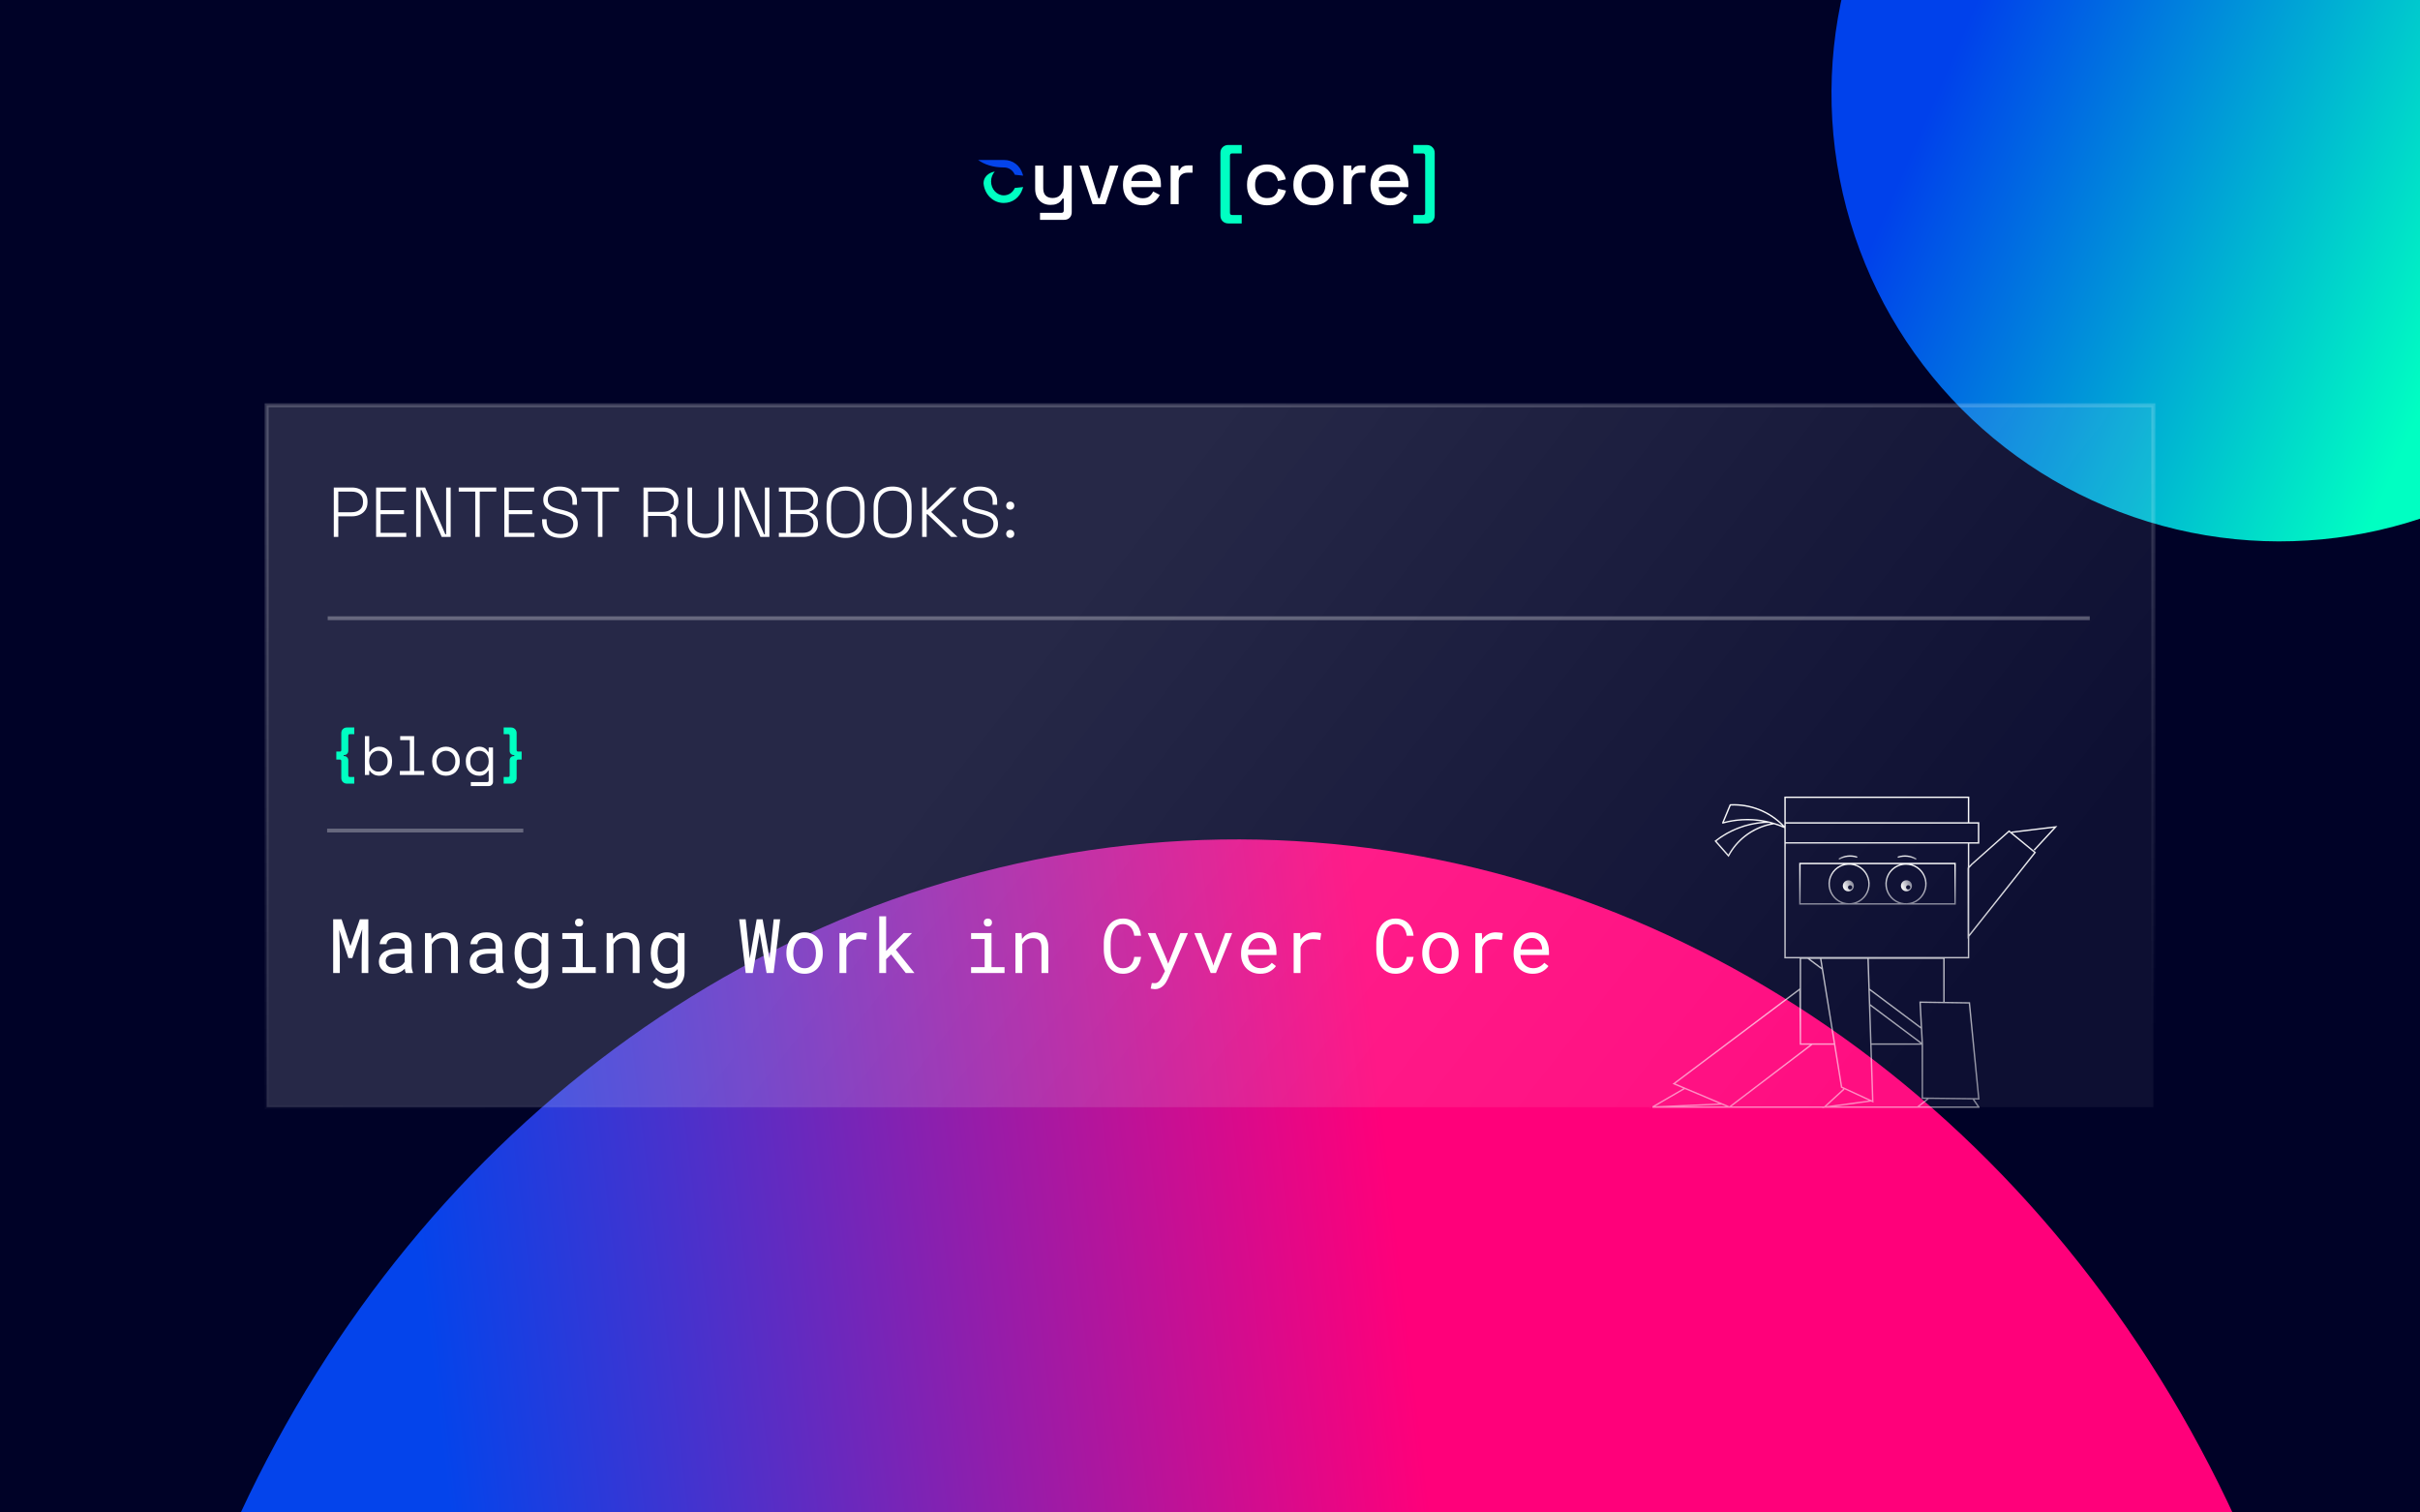 <svg width="960" height="600" viewBox="0 0 960 600" fill="none" xmlns="http://www.w3.org/2000/svg">
<g clip-path="url(#clip0_725_1306)">
<rect width="960" height="600" fill="#000227"/>
<g filter="url(#filter0_f_725_1306)">
<circle cx="177.657" cy="177.657" r="177.657" transform="matrix(-0.294 0.956 0.956 0.294 786.622 -185)" fill="url(#paint0_linear_725_1306)"/>
</g>
<g filter="url(#filter1_f_725_1306)">
<ellipse cx="452.564" cy="487.446" rx="452.564" ry="487.446" transform="matrix(-0.908 -0.419 -0.35 0.937 1072.1 560.418)" fill="url(#paint1_linear_725_1306)"/>
</g>
<path d="M405.618 75.007L405.882 74.203L402.578 74.56C401.762 76.376 400.13 77.499 398.172 77.499C395.454 77.499 393.151 75.027 393.151 71.957C393.151 70.435 393.718 69.059 394.621 68.06C392.071 68.467 390.17 70.314 390.17 72.615C390.17 72.695 390.172 72.775 390.177 72.854C390.596 77.14 393.991 80.521 398.172 80.521C401.661 80.521 404.523 78.345 405.618 75.007Z" fill="#00FFC2"/>
<path fill-rule="evenodd" clip-rule="evenodd" d="M398.168 63.453C401.863 63.454 404.598 65.679 405.627 68.895L405.879 69.684L402.575 69.322C401.837 67.626 400.35 66.422 398.167 66.422H397.842C393.951 66.391 390.452 65.253 388 63.453L397.091 63.453L398.168 63.453Z" fill="#0444EB"/>
<path d="M412.571 87.213V84.417H421.114C421.694 84.417 421.984 84.107 421.984 83.485V78.763H421.487C421.3 79.177 421.011 79.581 420.617 79.975C420.244 80.348 419.737 80.658 419.095 80.907C418.453 81.155 417.645 81.28 416.671 81.28C415.512 81.28 414.476 81.021 413.565 80.503C412.653 79.985 411.939 79.25 411.421 78.297C410.903 77.344 410.644 76.216 410.644 74.911V65.684H413.844V74.662C413.844 75.988 414.176 76.972 414.839 77.614C415.501 78.235 416.423 78.546 417.603 78.546C418.908 78.546 419.954 78.111 420.741 77.241C421.549 76.371 421.953 75.108 421.953 73.451V65.684H425.153V84.138C425.153 85.07 424.873 85.815 424.314 86.375C423.775 86.934 423.03 87.213 422.077 87.213H412.571ZM433.425 81L428.267 65.684H431.654L435.724 78.639H436.221L440.29 65.684H443.677L438.52 81H433.425ZM453.257 81.435C451.703 81.435 450.347 81.114 449.187 80.472C448.027 79.809 447.116 78.887 446.453 77.707C445.811 76.506 445.49 75.118 445.49 73.544V73.171C445.49 71.576 445.811 70.189 446.453 69.008C447.095 67.807 447.986 66.885 449.125 66.243C450.285 65.58 451.621 65.249 453.132 65.249C454.603 65.249 455.887 65.58 456.985 66.243C458.103 66.885 458.973 67.786 459.594 68.946C460.216 70.106 460.526 71.462 460.526 73.016V74.227H448.752C448.793 75.574 449.239 76.651 450.088 77.458C450.958 78.245 452.035 78.639 453.319 78.639C454.52 78.639 455.421 78.37 456.022 77.831C456.643 77.293 457.119 76.671 457.451 75.967L460.091 77.334C459.801 77.914 459.377 78.525 458.818 79.167C458.279 79.809 457.565 80.348 456.674 80.782C455.783 81.218 454.644 81.435 453.257 81.435ZM448.783 71.773H457.264C457.181 70.613 456.767 69.712 456.022 69.07C455.276 68.407 454.303 68.076 453.101 68.076C451.9 68.076 450.916 68.407 450.15 69.07C449.404 69.712 448.949 70.613 448.783 71.773ZM464.378 81V65.684H467.516V67.486H468.013C468.262 66.844 468.655 66.378 469.194 66.088C469.753 65.777 470.436 65.622 471.244 65.622H473.077V68.511H471.12C470.084 68.511 469.235 68.801 468.572 69.381C467.909 69.94 467.578 70.81 467.578 71.991V81H464.378ZM502.559 81.435C501.089 81.435 499.753 81.124 498.552 80.503C497.371 79.882 496.429 78.981 495.725 77.8C495.041 76.62 494.7 75.201 494.7 73.544V73.14C494.7 71.483 495.041 70.075 495.725 68.915C496.429 67.734 497.371 66.834 498.552 66.212C499.753 65.57 501.089 65.249 502.559 65.249C504.03 65.249 505.283 65.518 506.319 66.057C507.354 66.595 508.183 67.31 508.804 68.2C509.446 69.091 509.86 70.075 510.047 71.152L506.94 71.804C506.836 71.121 506.619 70.499 506.287 69.94C505.956 69.381 505.49 68.936 504.889 68.604C504.289 68.273 503.533 68.107 502.622 68.107C501.731 68.107 500.923 68.314 500.198 68.729C499.494 69.122 498.935 69.702 498.521 70.468C498.107 71.214 497.899 72.125 497.899 73.202V73.482C497.899 74.559 498.107 75.48 498.521 76.247C498.935 77.013 499.494 77.593 500.198 77.987C500.923 78.38 501.731 78.577 502.622 78.577C503.968 78.577 504.993 78.235 505.697 77.552C506.401 76.847 506.847 75.957 507.033 74.88L510.14 75.594C509.891 76.651 509.446 77.624 508.804 78.515C508.183 79.405 507.354 80.12 506.319 80.658C505.283 81.176 504.03 81.435 502.559 81.435ZM521.007 81.435C519.474 81.435 518.107 81.124 516.906 80.503C515.726 79.861 514.794 78.95 514.11 77.769C513.427 76.588 513.085 75.191 513.085 73.575V73.109C513.085 71.493 513.427 70.106 514.11 68.946C514.794 67.766 515.726 66.854 516.906 66.212C518.107 65.57 519.474 65.249 521.007 65.249C522.54 65.249 523.907 65.57 525.108 66.212C526.309 66.854 527.251 67.766 527.935 68.946C528.618 70.106 528.96 71.493 528.96 73.109V73.575C528.96 75.191 528.618 76.588 527.935 77.769C527.251 78.95 526.309 79.861 525.108 80.503C523.907 81.124 522.54 81.435 521.007 81.435ZM521.007 78.577C522.415 78.577 523.554 78.132 524.424 77.241C525.315 76.33 525.76 75.077 525.76 73.482V73.202C525.76 71.607 525.325 70.365 524.455 69.474C523.585 68.563 522.436 68.107 521.007 68.107C519.619 68.107 518.48 68.563 517.59 69.474C516.72 70.365 516.285 71.607 516.285 73.202V73.482C516.285 75.077 516.72 76.33 517.59 77.241C518.48 78.132 519.619 78.577 521.007 78.577ZM532.944 81V65.684H536.082V67.486H536.579C536.827 66.844 537.221 66.378 537.759 66.088C538.318 65.777 539.002 65.622 539.81 65.622H541.643V68.511H539.685C538.65 68.511 537.801 68.801 537.138 69.381C536.475 69.94 536.144 70.81 536.144 71.991V81H532.944ZM551.433 81.435C549.88 81.435 548.523 81.114 547.363 80.472C546.204 79.809 545.292 78.887 544.629 77.707C543.987 76.506 543.666 75.118 543.666 73.544V73.171C543.666 71.576 543.987 70.189 544.629 69.008C545.272 67.807 546.162 66.885 547.301 66.243C548.461 65.58 549.797 65.249 551.309 65.249C552.779 65.249 554.063 65.58 555.161 66.243C556.28 66.885 557.149 67.786 557.771 68.946C558.392 70.106 558.703 71.462 558.703 73.016V74.227H546.928C546.97 75.574 547.415 76.651 548.264 77.458C549.134 78.245 550.211 78.639 551.495 78.639C552.697 78.639 553.597 78.37 554.198 77.831C554.819 77.293 555.296 76.671 555.627 75.967L558.268 77.334C557.978 77.914 557.553 78.525 556.994 79.167C556.456 79.809 555.741 80.348 554.85 80.782C553.96 81.218 552.821 81.435 551.433 81.435ZM546.959 71.773H555.441C555.358 70.613 554.944 69.712 554.198 69.07C553.452 68.407 552.479 68.076 551.278 68.076C550.077 68.076 549.093 68.407 548.326 69.07C547.581 69.712 547.125 70.613 546.959 71.773Z" fill="white"/>
<path d="M487.293 88.642C486.361 88.642 485.595 88.342 484.994 87.742C484.414 87.162 484.124 86.406 484.124 85.474V60.682C484.124 59.75 484.414 58.994 484.994 58.414C485.595 57.814 486.361 57.513 487.293 57.513H492.575V60.869H488.753C488.194 60.869 487.915 61.179 487.915 61.801V84.355C487.915 84.977 488.194 85.287 488.753 85.287H492.575V88.642H487.293ZM560.691 88.642V85.287H564.512C565.071 85.287 565.351 84.977 565.351 84.355V61.801C565.351 61.179 565.071 60.869 564.512 60.869H560.691V57.513H565.972C566.904 57.513 567.66 57.814 568.24 58.414C568.84 58.994 569.141 59.75 569.141 60.682V85.474C569.141 86.406 568.84 87.162 568.24 87.742C567.66 88.342 566.904 88.642 565.972 88.642H560.691Z" fill="#00FFC2"/>
<rect x="105.783" y="160.783" width="748.435" height="278.435" fill="url(#paint2_linear_725_1306)" stroke="url(#paint3_linear_725_1306)" stroke-width="1.565"/>
<path d="M132.408 213V193.4H139.66C140.817 193.4 141.853 193.624 142.768 194.072C143.701 194.501 144.439 195.127 144.98 195.948C145.521 196.769 145.792 197.768 145.792 198.944V199.28C145.792 200.456 145.512 201.464 144.952 202.304C144.411 203.125 143.673 203.751 142.74 204.18C141.825 204.609 140.799 204.824 139.66 204.824H134.2V213H132.408ZM134.2 203.2H139.464C140.864 203.2 141.965 202.855 142.768 202.164C143.589 201.473 144 200.503 144 199.252V198.972C144 197.703 143.599 196.732 142.796 196.06C142.012 195.369 140.901 195.024 139.464 195.024H134.2V203.2ZM149.197 213V193.4H161.041V195.024H150.989V202.36H160.257V203.984H150.989V211.376H161.153V213H149.197ZM165.084 213V193.4H168.64L176.648 211.936H176.984V193.4H178.776V213H175.22L167.212 194.436H166.876V213H165.084ZM188.524 213V195.024H181.972V193.4H196.868V195.024H190.316V213H188.524ZM200.056 213V193.4H211.9V195.024H201.848V202.36H211.116V203.984H201.848V211.376H212.012V213H200.056ZM222.355 213.392C220.955 213.392 219.704 213.149 218.603 212.664C217.502 212.16 216.634 211.404 215.999 210.396C215.364 209.369 215.047 208.072 215.047 206.504V205.972H216.839V206.504C216.839 208.315 217.352 209.659 218.379 210.536C219.424 211.395 220.75 211.824 222.355 211.824C223.979 211.824 225.23 211.451 226.107 210.704C226.984 209.939 227.423 208.968 227.423 207.792C227.423 207.008 227.227 206.383 226.835 205.916C226.462 205.431 225.93 205.048 225.239 204.768C224.567 204.469 223.783 204.208 222.887 203.984L221.095 203.536C220.031 203.256 219.079 202.911 218.239 202.5C217.399 202.071 216.736 201.52 216.251 200.848C215.766 200.157 215.523 199.28 215.523 198.216C215.523 197.152 215.794 196.228 216.335 195.444C216.895 194.66 217.66 194.063 218.631 193.652C219.602 193.223 220.731 193.008 222.019 193.008C223.307 193.008 224.464 193.232 225.491 193.68C226.536 194.128 227.358 194.791 227.955 195.668C228.571 196.527 228.879 197.609 228.879 198.916V200.232H227.087V198.916C227.087 197.889 226.863 197.059 226.415 196.424C225.967 195.789 225.36 195.323 224.595 195.024C223.83 194.725 222.971 194.576 222.019 194.576C220.656 194.576 219.527 194.893 218.631 195.528C217.754 196.144 217.315 197.04 217.315 198.216C217.315 199 217.492 199.625 217.847 200.092C218.22 200.559 218.734 200.932 219.387 201.212C220.059 201.492 220.843 201.744 221.739 201.968L223.531 202.416C224.558 202.659 225.5 202.985 226.359 203.396C227.218 203.788 227.908 204.339 228.431 205.048C228.954 205.739 229.215 206.653 229.215 207.792C229.215 208.931 228.926 209.92 228.347 210.76C227.787 211.6 226.994 212.253 225.967 212.72C224.94 213.168 223.736 213.392 222.355 213.392ZM237.195 213V195.024H230.643V193.4H245.539V195.024H238.987V213H237.195ZM255.263 213V193.4H262.935C264.149 193.4 265.213 193.605 266.127 194.016C267.061 194.427 267.789 195.024 268.311 195.808C268.853 196.573 269.123 197.507 269.123 198.608V198.888C269.123 200.213 268.806 201.259 268.171 202.024C267.537 202.771 266.79 203.265 265.931 203.508V203.844C266.585 203.863 267.135 204.068 267.583 204.46C268.031 204.852 268.255 205.477 268.255 206.336V213H266.463V206.532C266.463 205.935 266.295 205.477 265.959 205.16C265.642 204.843 265.157 204.684 264.503 204.684H257.055V213H255.263ZM257.055 203.06H262.767C264.223 203.06 265.343 202.724 266.127 202.052C266.93 201.361 267.331 200.381 267.331 199.112V198.972C267.331 197.703 266.939 196.732 266.155 196.06C265.39 195.369 264.261 195.024 262.767 195.024H257.055V203.06ZM279.816 213.392C278.416 213.392 277.184 213.149 276.12 212.664C275.074 212.16 274.253 211.404 273.656 210.396C273.058 209.388 272.76 208.119 272.76 206.588V193.4H274.552V206.588C274.552 208.343 275.009 209.649 275.924 210.508C276.857 211.348 278.154 211.768 279.816 211.768C281.477 211.768 282.765 211.348 283.68 210.508C284.613 209.649 285.08 208.343 285.08 206.588V193.4H286.872V206.588C286.872 208.119 286.573 209.388 285.976 210.396C285.397 211.404 284.576 212.16 283.512 212.664C282.448 213.149 281.216 213.392 279.816 213.392ZM291.521 213V193.4H295.077L303.085 211.936H303.421V193.4H305.213V213H301.657L293.649 194.436H293.313V213H291.521ZM308.969 213V211.376H311.769V195.024H308.969V193.4H318.685C319.805 193.4 320.804 193.605 321.681 194.016C322.558 194.427 323.24 195.005 323.725 195.752C324.229 196.48 324.481 197.329 324.481 198.3V198.524C324.481 199.439 324.304 200.195 323.949 200.792C323.594 201.389 323.165 201.856 322.661 202.192C322.157 202.528 321.662 202.771 321.177 202.92V203.256C321.662 203.368 322.157 203.601 322.661 203.956C323.184 204.292 323.613 204.759 323.949 205.356C324.304 205.953 324.481 206.709 324.481 207.624V207.904C324.481 208.968 324.22 209.883 323.697 210.648C323.193 211.413 322.493 212.001 321.597 212.412C320.72 212.804 319.721 213 318.601 213H308.969ZM313.561 211.376H318.433C319.833 211.376 320.888 211.049 321.597 210.396C322.325 209.743 322.689 208.865 322.689 207.764V207.54C322.689 206.439 322.325 205.561 321.597 204.908C320.888 204.255 319.833 203.928 318.433 203.928H313.561V211.376ZM313.561 202.304H318.545C319.833 202.304 320.841 201.987 321.569 201.352C322.316 200.699 322.689 199.849 322.689 198.804V198.524C322.689 197.479 322.316 196.639 321.569 196.004C320.841 195.351 319.833 195.024 318.545 195.024H313.561V202.304ZM335.433 213.392C333.137 213.392 331.308 212.72 329.945 211.376C328.583 210.013 327.901 208.025 327.901 205.412V200.988C327.901 198.375 328.583 196.396 329.945 195.052C331.308 193.689 333.137 193.008 335.433 193.008C337.729 193.008 339.559 193.689 340.921 195.052C342.284 196.396 342.965 198.375 342.965 200.988V205.412C342.965 208.025 342.284 210.013 340.921 211.376C339.559 212.72 337.729 213.392 335.433 213.392ZM335.433 211.768C337.263 211.768 338.672 211.217 339.661 210.116C340.669 209.015 341.173 207.465 341.173 205.468V200.932C341.173 198.935 340.669 197.385 339.661 196.284C338.672 195.183 337.263 194.632 335.433 194.632C333.623 194.632 332.213 195.183 331.205 196.284C330.197 197.385 329.693 198.935 329.693 200.932V205.468C329.693 207.465 330.197 209.015 331.205 210.116C332.213 211.217 333.623 211.768 335.433 211.768ZM354.082 213.392C351.786 213.392 349.956 212.72 348.594 211.376C347.231 210.013 346.55 208.025 346.55 205.412V200.988C346.55 198.375 347.231 196.396 348.594 195.052C349.956 193.689 351.786 193.008 354.082 193.008C356.378 193.008 358.207 193.689 359.57 195.052C360.932 196.396 361.614 198.375 361.614 200.988V205.412C361.614 208.025 360.932 210.013 359.57 211.376C358.207 212.72 356.378 213.392 354.082 213.392ZM354.082 211.768C355.911 211.768 357.32 211.217 358.31 210.116C359.318 209.015 359.822 207.465 359.822 205.468V200.932C359.822 198.935 359.318 197.385 358.31 196.284C357.32 195.183 355.911 194.632 354.082 194.632C352.271 194.632 350.862 195.183 349.854 196.284C348.846 197.385 348.342 198.935 348.342 200.932V205.468C348.342 207.465 348.846 209.015 349.854 210.116C350.862 211.217 352.271 211.768 354.082 211.768ZM365.814 213V193.4H367.606V202.248H367.942L377.014 193.4H379.534L369.398 203.088L379.87 213H377.322L367.942 203.984H367.606V213H365.814ZM389.043 213.392C387.643 213.392 386.392 213.149 385.291 212.664C384.189 212.16 383.321 211.404 382.687 210.396C382.052 209.369 381.735 208.072 381.735 206.504V205.972H383.527V206.504C383.527 208.315 384.04 209.659 385.067 210.536C386.112 211.395 387.437 211.824 389.043 211.824C390.667 211.824 391.917 211.451 392.795 210.704C393.672 209.939 394.111 208.968 394.111 207.792C394.111 207.008 393.915 206.383 393.523 205.916C393.149 205.431 392.617 205.048 391.927 204.768C391.255 204.469 390.471 204.208 389.575 203.984L387.783 203.536C386.719 203.256 385.767 202.911 384.927 202.5C384.087 202.071 383.424 201.52 382.939 200.848C382.453 200.157 382.211 199.28 382.211 198.216C382.211 197.152 382.481 196.228 383.023 195.444C383.583 194.66 384.348 194.063 385.319 193.652C386.289 193.223 387.419 193.008 388.707 193.008C389.995 193.008 391.152 193.232 392.179 193.68C393.224 194.128 394.045 194.791 394.643 195.668C395.259 196.527 395.567 197.609 395.567 198.916V200.232H393.775V198.916C393.775 197.889 393.551 197.059 393.103 196.424C392.655 195.789 392.048 195.323 391.283 195.024C390.517 194.725 389.659 194.576 388.707 194.576C387.344 194.576 386.215 194.893 385.319 195.528C384.441 196.144 384.003 197.04 384.003 198.216C384.003 199 384.18 199.625 384.535 200.092C384.908 200.559 385.421 200.932 386.075 201.212C386.747 201.492 387.531 201.744 388.427 201.968L390.219 202.416C391.245 202.659 392.188 202.985 393.047 203.396C393.905 203.788 394.596 204.339 395.119 205.048C395.641 205.739 395.903 206.653 395.903 207.792C395.903 208.931 395.613 209.92 395.035 210.76C394.475 211.6 393.681 212.253 392.655 212.72C391.628 213.168 390.424 213.392 389.043 213.392ZM400.753 213.392C400.286 213.392 399.903 213.243 399.605 212.944C399.306 212.645 399.157 212.263 399.157 211.796C399.157 211.329 399.306 210.947 399.605 210.648C399.903 210.349 400.286 210.2 400.753 210.2C401.219 210.2 401.602 210.349 401.901 210.648C402.199 210.947 402.349 211.329 402.349 211.796C402.349 212.263 402.199 212.645 401.901 212.944C401.602 213.243 401.219 213.392 400.753 213.392ZM400.753 202.192C400.286 202.192 399.903 202.043 399.605 201.744C399.306 201.445 399.157 201.063 399.157 200.596C399.157 200.129 399.306 199.747 399.605 199.448C399.903 199.149 400.286 199 400.753 199C401.219 199 401.602 199.149 401.901 199.448C402.199 199.747 402.349 200.129 402.349 200.596C402.349 201.063 402.199 201.445 401.901 201.744C401.602 202.043 401.219 202.192 400.753 202.192Z" fill="white"/>
<path d="M135.395 290.843C135.395 290.183 135.6 289.647 136.011 289.237C136.436 288.811 136.979 288.599 137.639 288.599H140.543V291.239H138.761C138.365 291.239 138.167 291.459 138.167 291.899V297.817C138.167 298.315 138.005 298.726 137.683 299.049C137.375 299.371 136.964 299.533 136.451 299.533H136.319V299.929H136.451C136.964 299.929 137.375 300.09 137.683 300.413C138.005 300.735 138.167 301.146 138.167 301.645V307.563C138.167 308.003 138.365 308.223 138.761 308.223H140.543V310.863H137.639C136.979 310.863 136.436 310.65 136.011 310.225C135.6 309.814 135.395 309.279 135.395 308.619V301.953C135.395 301.527 135.197 301.315 134.801 301.315H133.415V298.147H134.801C135.197 298.147 135.395 297.934 135.395 297.509V290.843ZM204.948 297.509C204.948 297.934 205.146 298.147 205.542 298.147H206.928V301.315H205.542C205.146 301.315 204.948 301.527 204.948 301.953V308.619C204.948 309.279 204.736 309.814 204.31 310.225C203.9 310.65 203.364 310.863 202.704 310.863H199.8V308.223H201.582C201.978 308.223 202.176 308.003 202.176 307.563V301.645C202.176 301.146 202.33 300.735 202.638 300.413C202.961 300.09 203.379 299.929 203.892 299.929H204.024V299.533H203.892C203.379 299.533 202.961 299.371 202.638 299.049C202.33 298.726 202.176 298.315 202.176 297.817V291.899C202.176 291.459 201.978 291.239 201.582 291.239H199.8V288.599H202.704C203.364 288.599 203.9 288.811 204.31 289.237C204.736 289.647 204.948 290.183 204.948 290.843V297.509Z" fill="#00FFC2"/>
<path d="M146.467 307.431H144.751V292.031H146.467V298.235H146.731C147.113 297.575 147.641 297.076 148.315 296.739C148.99 296.387 149.723 296.211 150.515 296.211C151.19 296.211 151.828 296.335 152.429 296.585C153.031 296.834 153.559 297.193 154.013 297.663C154.483 298.132 154.849 298.711 155.113 299.401C155.392 300.09 155.531 300.875 155.531 301.755V302.195C155.531 303.089 155.399 303.881 155.135 304.571C154.871 305.26 154.505 305.839 154.035 306.309C153.581 306.778 153.045 307.137 152.429 307.387C151.813 307.621 151.161 307.739 150.471 307.739C150.119 307.739 149.76 307.695 149.393 307.607C149.027 307.533 148.675 307.416 148.337 307.255C148.015 307.079 147.714 306.873 147.435 306.639C147.157 306.389 146.922 306.096 146.731 305.759H146.467V307.431ZM150.119 306.111C150.647 306.111 151.131 306.023 151.571 305.847C152.011 305.656 152.393 305.392 152.715 305.055C153.053 304.717 153.309 304.307 153.485 303.823C153.676 303.339 153.771 302.796 153.771 302.195V301.755C153.771 301.168 153.676 300.64 153.485 300.171C153.309 299.687 153.053 299.276 152.715 298.939C152.393 298.587 152.004 298.315 151.549 298.125C151.109 297.934 150.633 297.839 150.119 297.839C149.606 297.839 149.129 297.941 148.689 298.147C148.249 298.337 147.861 298.609 147.523 298.961C147.201 299.313 146.944 299.738 146.753 300.237C146.563 300.721 146.467 301.256 146.467 301.843V302.107C146.467 302.708 146.563 303.258 146.753 303.757C146.944 304.241 147.201 304.659 147.523 305.011C147.861 305.363 148.249 305.634 148.689 305.825C149.129 306.015 149.606 306.111 150.119 306.111ZM158.618 305.847H162.578V293.615H158.75V292.031H164.294V305.847H168.254V307.431H158.618V305.847ZM182.385 302.107C182.385 303.016 182.231 303.823 181.923 304.527C181.629 305.216 181.233 305.803 180.735 306.287C180.236 306.756 179.649 307.115 178.975 307.365C178.315 307.614 177.625 307.739 176.907 307.739C176.173 307.739 175.477 307.614 174.817 307.365C174.157 307.115 173.577 306.756 173.079 306.287C172.58 305.803 172.177 305.216 171.869 304.527C171.575 303.823 171.429 303.016 171.429 302.107V301.843C171.429 300.948 171.575 300.156 171.869 299.467C172.177 298.763 172.58 298.169 173.079 297.685C173.592 297.201 174.179 296.834 174.839 296.585C175.499 296.335 176.188 296.211 176.907 296.211C177.625 296.211 178.315 296.335 178.975 296.585C179.635 296.834 180.214 297.201 180.713 297.685C181.226 298.169 181.629 298.763 181.923 299.467C182.231 300.156 182.385 300.948 182.385 301.843V302.107ZM176.907 306.111C177.435 306.111 177.919 306.023 178.359 305.847C178.813 305.656 179.209 305.385 179.547 305.033C179.884 304.681 180.148 304.263 180.339 303.779C180.529 303.28 180.625 302.723 180.625 302.107V301.843C180.625 301.256 180.529 300.721 180.339 300.237C180.148 299.738 179.884 299.313 179.547 298.961C179.209 298.609 178.813 298.337 178.359 298.147C177.904 297.941 177.42 297.839 176.907 297.839C176.393 297.839 175.909 297.941 175.455 298.147C175 298.337 174.604 298.609 174.267 298.961C173.929 299.313 173.665 299.738 173.475 300.237C173.284 300.721 173.189 301.256 173.189 301.843V302.107C173.189 302.723 173.284 303.28 173.475 303.779C173.665 304.263 173.929 304.681 174.267 305.033C174.604 305.385 174.993 305.656 175.433 305.847C175.887 306.023 176.379 306.111 176.907 306.111ZM193.854 305.759H193.59C193.238 306.419 192.754 306.917 192.138 307.255C191.536 307.577 190.876 307.739 190.158 307.739C189.424 307.739 188.735 307.614 188.09 307.365C187.444 307.115 186.872 306.756 186.374 306.287C185.89 305.817 185.501 305.238 185.208 304.549C184.929 303.845 184.79 303.045 184.79 302.151V301.799C184.79 300.919 184.936 300.134 185.23 299.445C185.523 298.741 185.912 298.154 186.396 297.685C186.88 297.201 187.444 296.834 188.09 296.585C188.735 296.335 189.41 296.211 190.114 296.211C190.906 296.211 191.595 296.387 192.182 296.739C192.783 297.076 193.252 297.575 193.59 298.235H193.854V296.519H195.57V310.115C195.57 310.613 195.408 311.024 195.086 311.347C194.778 311.669 194.374 311.831 193.876 311.831H186.77V310.247H193.26C193.656 310.247 193.854 310.027 193.854 309.587V305.759ZM190.202 306.111C190.715 306.111 191.192 306.015 191.632 305.825C192.072 305.634 192.453 305.363 192.776 305.011C193.113 304.659 193.377 304.241 193.568 303.757C193.758 303.258 193.854 302.708 193.854 302.107V301.843C193.854 301.256 193.758 300.721 193.568 300.237C193.377 299.738 193.113 299.313 192.776 298.961C192.453 298.609 192.064 298.337 191.61 298.147C191.17 297.941 190.7 297.839 190.202 297.839C189.688 297.839 189.204 297.934 188.75 298.125C188.31 298.315 187.921 298.587 187.584 298.939C187.261 299.291 187.004 299.709 186.814 300.193C186.638 300.677 186.55 301.212 186.55 301.799V302.151C186.55 302.767 186.638 303.317 186.814 303.801C187.004 304.285 187.261 304.703 187.584 305.055C187.921 305.392 188.31 305.656 188.75 305.847C189.19 306.023 189.674 306.111 190.202 306.111Z" fill="white"/>
<line opacity="0.3" x1="130" y1="245.248" x2="829" y2="245.248" stroke="white" stroke-width="1.503"/>
<line opacity="0.3" x1="129.763" y1="329.476" x2="207.588" y2="329.476" stroke="white" stroke-width="1.503"/>
<path d="M135.522 364.672L138.994 375.336L142.744 364.672H146.113V386H143.477V377.489L143.696 368.583L139.756 380.067H138.203L134.585 368.891L134.805 377.489V386H132.168V364.672H135.522ZM160.981 386C160.874 385.795 160.786 385.541 160.718 385.238C160.659 384.926 160.615 384.604 160.586 384.271C160.312 384.545 160.005 384.804 159.663 385.048C159.331 385.292 158.965 385.507 158.564 385.692C158.154 385.878 157.72 386.024 157.261 386.132C156.802 386.239 156.313 386.293 155.796 386.293C154.956 386.293 154.194 386.171 153.511 385.927C152.837 385.683 152.266 385.351 151.797 384.931C151.318 384.521 150.947 384.032 150.684 383.466C150.43 382.89 150.303 382.27 150.303 381.605C150.303 380.736 150.474 379.975 150.815 379.32C151.167 378.666 151.66 378.119 152.295 377.68C152.93 377.25 153.691 376.928 154.58 376.713C155.479 376.498 156.479 376.391 157.583 376.391H160.542V375.146C160.542 374.667 160.454 374.237 160.278 373.856C160.103 373.476 159.854 373.148 159.531 372.875C159.209 372.611 158.813 372.406 158.345 372.26C157.886 372.113 157.368 372.04 156.792 372.04C156.255 372.04 155.771 372.108 155.342 372.245C154.922 372.382 154.565 372.562 154.272 372.787C153.979 373.012 153.75 373.28 153.584 373.593C153.428 373.896 153.35 374.213 153.35 374.545H150.625C150.635 373.969 150.781 373.402 151.064 372.846C151.357 372.289 151.777 371.786 152.324 371.337C152.861 370.897 153.516 370.541 154.287 370.268C155.068 369.994 155.952 369.857 156.938 369.857C157.837 369.857 158.672 369.97 159.443 370.194C160.215 370.409 160.884 370.736 161.45 371.176C162.007 371.625 162.446 372.182 162.769 372.846C163.091 373.51 163.252 374.286 163.252 375.175V382.543C163.252 383.07 163.301 383.632 163.398 384.228C163.496 384.813 163.633 385.326 163.809 385.766V386H160.981ZM156.191 383.935C156.719 383.935 157.212 383.866 157.671 383.729C158.13 383.593 158.55 383.412 158.931 383.188C159.302 382.963 159.624 382.709 159.897 382.426C160.171 382.133 160.386 381.83 160.542 381.518V378.31H158.022C157.085 378.31 156.265 378.393 155.562 378.559C154.868 378.715 154.316 378.959 153.906 379.291C153.613 379.525 153.389 379.804 153.232 380.126C153.086 380.448 153.013 380.814 153.013 381.225C153.013 381.615 153.076 381.977 153.203 382.309C153.34 382.641 153.54 382.924 153.804 383.158C154.067 383.402 154.399 383.593 154.8 383.729C155.2 383.866 155.664 383.935 156.191 383.935ZM168.584 386V370.15H171.016L171.206 372.494C171.44 372.162 171.694 371.859 171.968 371.586C172.251 371.303 172.549 371.059 172.861 370.854C173.33 370.541 173.838 370.302 174.385 370.136C174.941 369.96 175.527 369.867 176.143 369.857C176.973 369.857 177.725 369.975 178.398 370.209C179.082 370.443 179.663 370.81 180.142 371.308C180.62 371.806 180.986 372.44 181.24 373.212C181.504 373.974 181.636 374.882 181.636 375.937V386H178.926V375.995C178.926 375.292 178.848 374.696 178.691 374.208C178.535 373.72 178.306 373.324 178.003 373.021C177.69 372.719 177.31 372.499 176.86 372.362C176.421 372.226 175.913 372.157 175.337 372.157C174.839 372.157 174.375 372.23 173.945 372.377C173.516 372.514 173.12 372.704 172.759 372.948C172.466 373.163 172.192 373.412 171.938 373.695C171.694 373.979 171.479 374.291 171.294 374.633V386H168.584ZM197.017 386C196.909 385.795 196.821 385.541 196.753 385.238C196.694 384.926 196.65 384.604 196.621 384.271C196.348 384.545 196.04 384.804 195.698 385.048C195.366 385.292 195 385.507 194.6 385.692C194.189 385.878 193.755 386.024 193.296 386.132C192.837 386.239 192.349 386.293 191.831 386.293C190.991 386.293 190.229 386.171 189.546 385.927C188.872 385.683 188.301 385.351 187.832 384.931C187.354 384.521 186.982 384.032 186.719 383.466C186.465 382.89 186.338 382.27 186.338 381.605C186.338 380.736 186.509 379.975 186.851 379.32C187.202 378.666 187.695 378.119 188.33 377.68C188.965 377.25 189.727 376.928 190.615 376.713C191.514 376.498 192.515 376.391 193.618 376.391H196.577V375.146C196.577 374.667 196.489 374.237 196.313 373.856C196.138 373.476 195.889 373.148 195.566 372.875C195.244 372.611 194.849 372.406 194.38 372.26C193.921 372.113 193.403 372.04 192.827 372.04C192.29 372.04 191.807 372.108 191.377 372.245C190.957 372.382 190.601 372.562 190.308 372.787C190.015 373.012 189.785 373.28 189.619 373.593C189.463 373.896 189.385 374.213 189.385 374.545H186.66C186.67 373.969 186.816 373.402 187.1 372.846C187.393 372.289 187.812 371.786 188.359 371.337C188.896 370.897 189.551 370.541 190.322 370.268C191.104 369.994 191.987 369.857 192.974 369.857C193.872 369.857 194.707 369.97 195.479 370.194C196.25 370.409 196.919 370.736 197.485 371.176C198.042 371.625 198.481 372.182 198.804 372.846C199.126 373.51 199.287 374.286 199.287 375.175V382.543C199.287 383.07 199.336 383.632 199.434 384.228C199.531 384.813 199.668 385.326 199.844 385.766V386H197.017ZM192.227 383.935C192.754 383.935 193.247 383.866 193.706 383.729C194.165 383.593 194.585 383.412 194.966 383.188C195.337 382.963 195.659 382.709 195.933 382.426C196.206 382.133 196.421 381.83 196.577 381.518V378.31H194.058C193.12 378.31 192.3 378.393 191.597 378.559C190.903 378.715 190.352 378.959 189.941 379.291C189.648 379.525 189.424 379.804 189.268 380.126C189.121 380.448 189.048 380.814 189.048 381.225C189.048 381.615 189.111 381.977 189.238 382.309C189.375 382.641 189.575 382.924 189.839 383.158C190.103 383.402 190.435 383.593 190.835 383.729C191.235 383.866 191.699 383.935 192.227 383.935ZM204.121 377.943C204.121 376.762 204.263 375.678 204.546 374.691C204.839 373.695 205.259 372.841 205.806 372.128C206.353 371.415 207.017 370.858 207.798 370.458C208.579 370.058 209.463 369.857 210.449 369.857C211.084 369.857 211.665 369.931 212.192 370.077C212.729 370.224 213.213 370.438 213.643 370.722C213.877 370.868 214.097 371.039 214.302 371.234C214.517 371.43 214.717 371.645 214.902 371.879L215.034 370.15H217.495V385.663C217.495 386.708 217.329 387.636 216.997 388.446C216.675 389.257 216.221 389.945 215.635 390.512C215.039 391.078 214.331 391.508 213.511 391.801C212.69 392.094 211.782 392.24 210.786 392.24C210.376 392.24 209.907 392.191 209.38 392.094C208.853 392.006 208.32 391.854 207.783 391.64C207.236 391.435 206.709 391.156 206.201 390.805C205.703 390.453 205.273 390.019 204.912 389.501L206.318 387.875C206.65 388.275 206.992 388.612 207.344 388.886C207.695 389.169 208.052 389.394 208.413 389.56C208.774 389.726 209.136 389.843 209.497 389.911C209.858 389.989 210.22 390.028 210.581 390.028C211.226 390.028 211.807 389.936 212.324 389.75C212.842 389.564 213.286 389.291 213.657 388.93C214.019 388.578 214.297 388.139 214.492 387.611C214.688 387.084 214.785 386.479 214.785 385.795V384.433C214.58 384.667 214.36 384.882 214.126 385.077C213.901 385.272 213.657 385.443 213.394 385.59C212.983 385.814 212.529 385.985 212.031 386.103C211.533 386.229 210.996 386.293 210.42 386.293C209.453 386.293 208.579 386.088 207.798 385.678C207.017 385.268 206.357 384.701 205.82 383.979C205.273 383.256 204.854 382.406 204.561 381.43C204.268 380.443 204.121 379.384 204.121 378.251V377.943ZM206.831 378.251C206.831 379.022 206.909 379.755 207.065 380.448C207.231 381.142 207.49 381.752 207.842 382.279C208.184 382.807 208.623 383.227 209.16 383.539C209.697 383.842 210.342 383.993 211.094 383.993C211.562 383.993 211.982 383.939 212.354 383.832C212.734 383.715 213.076 383.554 213.379 383.349C213.672 383.144 213.936 382.899 214.17 382.616C214.404 382.333 214.609 382.021 214.785 381.679V374.413C214.609 374.081 214.404 373.778 214.17 373.505C213.936 373.231 213.667 372.992 213.364 372.787C213.062 372.592 212.725 372.44 212.354 372.333C211.982 372.216 211.572 372.157 211.123 372.157C210.361 372.157 209.707 372.313 209.16 372.626C208.623 372.938 208.184 373.358 207.842 373.886C207.49 374.423 207.231 375.043 207.065 375.746C206.909 376.439 206.831 377.172 206.831 377.943V378.251ZM223.062 370.15H231.162V383.656H236.333V386H223.062V383.656H228.452V372.509H223.062V370.15ZM228.101 365.99C228.101 365.756 228.135 365.536 228.203 365.331C228.281 365.126 228.398 364.95 228.555 364.804C228.682 364.677 228.843 364.579 229.038 364.511C229.243 364.433 229.473 364.394 229.727 364.394C229.98 364.394 230.205 364.433 230.4 364.511C230.596 364.579 230.757 364.677 230.884 364.804C231.04 364.94 231.157 365.111 231.235 365.316C231.313 365.521 231.353 365.746 231.353 365.99C231.353 366.43 231.216 366.796 230.942 367.089C230.669 367.382 230.264 367.528 229.727 367.528C229.18 367.528 228.77 367.382 228.496 367.089C228.232 366.796 228.101 366.43 228.101 365.99ZM240.654 386V370.15H243.086L243.276 372.494C243.511 372.162 243.765 371.859 244.038 371.586C244.321 371.303 244.619 371.059 244.932 370.854C245.4 370.541 245.908 370.302 246.455 370.136C247.012 369.96 247.598 369.867 248.213 369.857C249.043 369.857 249.795 369.975 250.469 370.209C251.152 370.443 251.733 370.81 252.212 371.308C252.69 371.806 253.057 372.44 253.311 373.212C253.574 373.974 253.706 374.882 253.706 375.937V386H250.996V375.995C250.996 375.292 250.918 374.696 250.762 374.208C250.605 373.72 250.376 373.324 250.073 373.021C249.761 372.719 249.38 372.499 248.931 372.362C248.491 372.226 247.983 372.157 247.407 372.157C246.909 372.157 246.445 372.23 246.016 372.377C245.586 372.514 245.19 372.704 244.829 372.948C244.536 373.163 244.263 373.412 244.009 373.695C243.765 373.979 243.55 374.291 243.364 374.633V386H240.654ZM258.174 377.943C258.174 376.762 258.315 375.678 258.599 374.691C258.892 373.695 259.312 372.841 259.858 372.128C260.405 371.415 261.069 370.858 261.851 370.458C262.632 370.058 263.516 369.857 264.502 369.857C265.137 369.857 265.718 369.931 266.245 370.077C266.782 370.224 267.266 370.438 267.695 370.722C267.93 370.868 268.149 371.039 268.354 371.234C268.569 371.43 268.77 371.645 268.955 371.879L269.087 370.15H271.548V385.663C271.548 386.708 271.382 387.636 271.05 388.446C270.728 389.257 270.273 389.945 269.688 390.512C269.092 391.078 268.384 391.508 267.563 391.801C266.743 392.094 265.835 392.24 264.839 392.24C264.429 392.24 263.96 392.191 263.433 392.094C262.905 392.006 262.373 391.854 261.836 391.64C261.289 391.435 260.762 391.156 260.254 390.805C259.756 390.453 259.326 390.019 258.965 389.501L260.371 387.875C260.703 388.275 261.045 388.612 261.396 388.886C261.748 389.169 262.104 389.394 262.466 389.56C262.827 389.726 263.188 389.843 263.55 389.911C263.911 389.989 264.272 390.028 264.634 390.028C265.278 390.028 265.859 389.936 266.377 389.75C266.895 389.564 267.339 389.291 267.71 388.93C268.071 388.578 268.35 388.139 268.545 387.611C268.74 387.084 268.838 386.479 268.838 385.795V384.433C268.633 384.667 268.413 384.882 268.179 385.077C267.954 385.272 267.71 385.443 267.446 385.59C267.036 385.814 266.582 385.985 266.084 386.103C265.586 386.229 265.049 386.293 264.473 386.293C263.506 386.293 262.632 386.088 261.851 385.678C261.069 385.268 260.41 384.701 259.873 383.979C259.326 383.256 258.906 382.406 258.613 381.43C258.32 380.443 258.174 379.384 258.174 378.251V377.943ZM260.884 378.251C260.884 379.022 260.962 379.755 261.118 380.448C261.284 381.142 261.543 381.752 261.895 382.279C262.236 382.807 262.676 383.227 263.213 383.539C263.75 383.842 264.395 383.993 265.146 383.993C265.615 383.993 266.035 383.939 266.406 383.832C266.787 383.715 267.129 383.554 267.432 383.349C267.725 383.144 267.988 382.899 268.223 382.616C268.457 382.333 268.662 382.021 268.838 381.679V374.413C268.662 374.081 268.457 373.778 268.223 373.505C267.988 373.231 267.72 372.992 267.417 372.787C267.114 372.592 266.777 372.44 266.406 372.333C266.035 372.216 265.625 372.157 265.176 372.157C264.414 372.157 263.76 372.313 263.213 372.626C262.676 372.938 262.236 373.358 261.895 373.886C261.543 374.423 261.284 375.043 261.118 375.746C260.962 376.439 260.884 377.172 260.884 377.943V378.251ZM295.82 386L293.228 364.672H295.806L297.344 379.379L297.432 380.229L297.593 379.35L300.171 364.672H302.529L305.122 379.364L305.283 380.229L305.371 379.35L306.909 364.672H309.473L306.88 386H304.111L301.519 370.824L301.372 369.931L301.211 370.839L298.604 386H295.82ZM311.963 377.929C311.963 376.786 312.129 375.727 312.461 374.75C312.793 373.764 313.271 372.909 313.896 372.187C314.512 371.464 315.264 370.897 316.152 370.487C317.041 370.067 318.042 369.857 319.155 369.857C320.278 369.857 321.284 370.067 322.173 370.487C323.071 370.897 323.833 371.464 324.458 372.187C325.073 372.909 325.547 373.764 325.879 374.75C326.211 375.727 326.377 376.786 326.377 377.929V378.251C326.377 379.394 326.211 380.453 325.879 381.43C325.547 382.406 325.073 383.256 324.458 383.979C323.833 384.701 323.076 385.268 322.188 385.678C321.299 386.088 320.298 386.293 319.185 386.293C318.062 386.293 317.051 386.088 316.152 385.678C315.264 385.268 314.512 384.701 313.896 383.979C313.271 383.256 312.793 382.406 312.461 381.43C312.129 380.453 311.963 379.394 311.963 378.251V377.929ZM314.673 378.251C314.673 379.032 314.766 379.779 314.951 380.492C315.137 381.195 315.42 381.815 315.801 382.353C316.172 382.89 316.641 383.314 317.207 383.627C317.773 383.939 318.433 384.096 319.185 384.096C319.927 384.096 320.576 383.939 321.133 383.627C321.699 383.314 322.173 382.89 322.554 382.353C322.925 381.815 323.203 381.195 323.389 380.492C323.574 379.779 323.667 379.032 323.667 378.251V377.929C323.667 377.157 323.569 376.42 323.374 375.717C323.188 375.004 322.91 374.379 322.539 373.842C322.158 373.305 321.685 372.88 321.118 372.567C320.562 372.245 319.907 372.084 319.155 372.084C318.403 372.084 317.749 372.245 317.192 372.567C316.636 372.88 316.172 373.305 315.801 373.842C315.42 374.379 315.137 375.004 314.951 375.717C314.766 376.42 314.673 377.157 314.673 377.929V378.251ZM341.128 369.857C341.626 369.857 342.144 369.892 342.681 369.96C343.228 370.028 343.638 370.121 343.911 370.238L343.545 372.89C343.018 372.772 342.515 372.689 342.036 372.641C341.567 372.582 341.074 372.553 340.557 372.553C339.893 372.553 339.292 372.636 338.755 372.802C338.218 372.958 337.749 373.192 337.349 373.505C336.987 373.778 336.67 374.115 336.396 374.516C336.133 374.906 335.913 375.346 335.737 375.834V386H333.013V370.15H335.591L335.708 372.274L335.723 372.67C336.367 371.801 337.139 371.117 338.037 370.619C338.945 370.111 339.976 369.857 341.128 369.857ZM353.506 378.603L351.514 380.521V386H348.789V363.5H351.514V377.27L353.286 375.365L358.486 370.15H361.782L355.366 376.757L362.764 386H359.321L353.506 378.603ZM385.22 370.15H393.32V383.656H398.491V386H385.22V383.656H390.61V372.509H385.22V370.15ZM390.259 365.99C390.259 365.756 390.293 365.536 390.361 365.331C390.439 365.126 390.557 364.95 390.713 364.804C390.84 364.677 391.001 364.579 391.196 364.511C391.401 364.433 391.631 364.394 391.885 364.394C392.139 364.394 392.363 364.433 392.559 364.511C392.754 364.579 392.915 364.677 393.042 364.804C393.198 364.94 393.315 365.111 393.394 365.316C393.472 365.521 393.511 365.746 393.511 365.99C393.511 366.43 393.374 366.796 393.101 367.089C392.827 367.382 392.422 367.528 391.885 367.528C391.338 367.528 390.928 367.382 390.654 367.089C390.391 366.796 390.259 366.43 390.259 365.99ZM402.812 386V370.15H405.244L405.435 372.494C405.669 372.162 405.923 371.859 406.196 371.586C406.479 371.303 406.777 371.059 407.09 370.854C407.559 370.541 408.066 370.302 408.613 370.136C409.17 369.96 409.756 369.867 410.371 369.857C411.201 369.857 411.953 369.975 412.627 370.209C413.311 370.443 413.892 370.81 414.37 371.308C414.849 371.806 415.215 372.44 415.469 373.212C415.732 373.974 415.864 374.882 415.864 375.937V386H413.154V375.995C413.154 375.292 413.076 374.696 412.92 374.208C412.764 373.72 412.534 373.324 412.231 373.021C411.919 372.719 411.538 372.499 411.089 372.362C410.649 372.226 410.142 372.157 409.565 372.157C409.067 372.157 408.604 372.23 408.174 372.377C407.744 372.514 407.349 372.704 406.987 372.948C406.694 373.163 406.421 373.412 406.167 373.695C405.923 373.979 405.708 374.291 405.522 374.633V386H402.812ZM452.661 379.584C452.534 380.57 452.28 381.479 451.899 382.309C451.519 383.129 451.025 383.832 450.42 384.418C449.805 385.014 449.077 385.478 448.237 385.81C447.407 386.132 446.479 386.293 445.454 386.293C444.575 386.293 443.774 386.171 443.052 385.927C442.339 385.673 441.704 385.326 441.147 384.887C440.581 384.447 440.093 383.93 439.683 383.334C439.282 382.738 438.95 382.089 438.687 381.386C438.413 380.683 438.208 379.945 438.071 379.174C437.944 378.402 437.876 377.621 437.866 376.83V373.856C437.876 373.065 437.944 372.284 438.071 371.513C438.208 370.741 438.413 370.004 438.687 369.301C438.95 368.598 439.282 367.948 439.683 367.353C440.093 366.747 440.581 366.225 441.147 365.785C441.704 365.346 442.339 365.004 443.052 364.76C443.765 364.506 444.565 364.379 445.454 364.379C446.519 364.379 447.471 364.545 448.311 364.877C449.15 365.199 449.873 365.658 450.479 366.254C451.084 366.859 451.567 367.582 451.929 368.422C452.3 369.262 452.544 370.189 452.661 371.205H449.951C449.863 370.561 449.712 369.96 449.497 369.403C449.282 368.847 448.994 368.358 448.633 367.938C448.271 367.519 447.827 367.191 447.3 366.957C446.782 366.713 446.167 366.591 445.454 366.591C444.81 366.591 444.238 366.698 443.74 366.913C443.252 367.118 442.832 367.401 442.48 367.763C442.119 368.124 441.816 368.544 441.572 369.022C441.338 369.501 441.147 370.009 441.001 370.546C440.854 371.083 440.747 371.635 440.679 372.201C440.62 372.758 440.591 373.3 440.591 373.827V376.83C440.591 377.357 440.62 377.904 440.679 378.471C440.747 379.027 440.854 379.574 441.001 380.111C441.147 380.658 441.338 381.171 441.572 381.649C441.807 382.128 442.104 382.548 442.466 382.909C442.827 383.28 443.252 383.573 443.74 383.788C444.229 383.993 444.8 384.096 445.454 384.096C446.167 384.096 446.782 383.983 447.3 383.759C447.827 383.534 448.271 383.217 448.633 382.807C448.994 382.406 449.282 381.933 449.497 381.386C449.712 380.829 449.863 380.229 449.951 379.584H452.661ZM458.14 392.401C457.886 392.401 457.588 392.372 457.246 392.313C456.904 392.255 456.646 392.206 456.47 392.167L456.909 389.955C457.153 389.975 457.393 389.989 457.627 389.999C457.871 390.019 458.062 390.028 458.198 390.028C458.569 390.028 458.906 389.926 459.209 389.721C459.521 389.516 459.8 389.271 460.044 388.988C460.278 388.705 460.479 388.412 460.645 388.109C460.82 387.807 460.957 387.558 461.055 387.362L462.139 385.253L455.312 370.15H458.345L462.695 380.375L463.398 382.294L464.146 380.434L468.232 370.15H471.265L463.223 388.446C463.037 388.856 462.798 389.291 462.505 389.75C462.222 390.209 461.875 390.634 461.465 391.024C461.055 391.415 460.576 391.742 460.029 392.006C459.482 392.27 458.853 392.401 458.14 392.401ZM480.288 386L473.77 370.15H476.553L481.094 382.104L481.343 383.085L481.606 382.104L486.045 370.15H488.813L482.354 386H480.288ZM499.902 386.293C498.789 386.293 497.764 386.103 496.826 385.722C495.898 385.341 495.103 384.809 494.438 384.125C493.774 383.441 493.257 382.631 492.886 381.693C492.515 380.756 492.329 379.735 492.329 378.632V378.017C492.329 376.737 492.534 375.595 492.944 374.589C493.354 373.573 493.901 372.714 494.585 372.011C495.259 371.317 496.025 370.785 496.885 370.414C497.754 370.043 498.643 369.857 499.551 369.857C500.693 369.857 501.689 370.058 502.539 370.458C503.398 370.849 504.111 371.391 504.678 372.084C505.244 372.787 505.664 373.612 505.938 374.56C506.221 375.507 506.362 376.532 506.362 377.636V378.852H495.039V378.954C495.107 379.726 495.259 380.404 495.493 380.99C495.737 381.576 496.069 382.094 496.489 382.543C496.919 383.021 497.437 383.397 498.042 383.671C498.647 383.944 499.316 384.081 500.049 384.081C501.016 384.081 501.875 383.886 502.627 383.495C503.379 383.104 504.004 382.587 504.502 381.942L506.157 383.231C505.63 384.032 504.839 384.745 503.784 385.37C502.739 385.985 501.445 386.293 499.902 386.293ZM499.551 372.084C499.004 372.084 498.486 372.187 497.998 372.392C497.51 372.587 497.07 372.875 496.68 373.256C496.289 373.646 495.957 374.125 495.684 374.691C495.42 375.248 495.234 375.893 495.127 376.625H503.652V376.493C503.652 376.005 503.56 375.482 503.374 374.926C503.188 374.359 502.93 373.871 502.598 373.461C502.266 373.051 501.846 372.719 501.338 372.465C500.84 372.211 500.244 372.084 499.551 372.084ZM521.304 369.857C521.802 369.857 522.319 369.892 522.856 369.96C523.403 370.028 523.813 370.121 524.087 370.238L523.721 372.89C523.193 372.772 522.69 372.689 522.212 372.641C521.743 372.582 521.25 372.553 520.732 372.553C520.068 372.553 519.468 372.636 518.931 372.802C518.394 372.958 517.925 373.192 517.524 373.505C517.163 373.778 516.846 374.115 516.572 374.516C516.309 374.906 516.089 375.346 515.913 375.834V386H513.188V370.15H515.767L515.884 372.274L515.898 372.67C516.543 371.801 517.314 371.117 518.213 370.619C519.121 370.111 520.151 369.857 521.304 369.857ZM560.767 379.584C560.64 380.57 560.386 381.479 560.005 382.309C559.624 383.129 559.131 383.832 558.525 384.418C557.91 385.014 557.183 385.478 556.343 385.81C555.513 386.132 554.585 386.293 553.56 386.293C552.681 386.293 551.88 386.171 551.157 385.927C550.444 385.673 549.81 385.326 549.253 384.887C548.687 384.447 548.198 383.93 547.788 383.334C547.388 382.738 547.056 382.089 546.792 381.386C546.519 380.683 546.313 379.945 546.177 379.174C546.05 378.402 545.981 377.621 545.972 376.83V373.856C545.981 373.065 546.05 372.284 546.177 371.513C546.313 370.741 546.519 370.004 546.792 369.301C547.056 368.598 547.388 367.948 547.788 367.353C548.198 366.747 548.687 366.225 549.253 365.785C549.81 365.346 550.444 365.004 551.157 364.76C551.87 364.506 552.671 364.379 553.56 364.379C554.624 364.379 555.576 364.545 556.416 364.877C557.256 365.199 557.979 365.658 558.584 366.254C559.189 366.859 559.673 367.582 560.034 368.422C560.405 369.262 560.649 370.189 560.767 371.205H558.057C557.969 370.561 557.817 369.96 557.603 369.403C557.388 368.847 557.1 368.358 556.738 367.938C556.377 367.519 555.933 367.191 555.405 366.957C554.888 366.713 554.272 366.591 553.56 366.591C552.915 366.591 552.344 366.698 551.846 366.913C551.357 367.118 550.938 367.401 550.586 367.763C550.225 368.124 549.922 368.544 549.678 369.022C549.443 369.501 549.253 370.009 549.106 370.546C548.96 371.083 548.853 371.635 548.784 372.201C548.726 372.758 548.696 373.3 548.696 373.827V376.83C548.696 377.357 548.726 377.904 548.784 378.471C548.853 379.027 548.96 379.574 549.106 380.111C549.253 380.658 549.443 381.171 549.678 381.649C549.912 382.128 550.21 382.548 550.571 382.909C550.933 383.28 551.357 383.573 551.846 383.788C552.334 383.993 552.905 384.096 553.56 384.096C554.272 384.096 554.888 383.983 555.405 383.759C555.933 383.534 556.377 383.217 556.738 382.807C557.1 382.406 557.388 381.933 557.603 381.386C557.817 380.829 557.969 380.229 558.057 379.584H560.767ZM564.209 377.929C564.209 376.786 564.375 375.727 564.707 374.75C565.039 373.764 565.518 372.909 566.143 372.187C566.758 371.464 567.51 370.897 568.398 370.487C569.287 370.067 570.288 369.857 571.401 369.857C572.524 369.857 573.53 370.067 574.419 370.487C575.317 370.897 576.079 371.464 576.704 372.187C577.319 372.909 577.793 373.764 578.125 374.75C578.457 375.727 578.623 376.786 578.623 377.929V378.251C578.623 379.394 578.457 380.453 578.125 381.43C577.793 382.406 577.319 383.256 576.704 383.979C576.079 384.701 575.322 385.268 574.434 385.678C573.545 386.088 572.544 386.293 571.431 386.293C570.308 386.293 569.297 386.088 568.398 385.678C567.51 385.268 566.758 384.701 566.143 383.979C565.518 383.256 565.039 382.406 564.707 381.43C564.375 380.453 564.209 379.394 564.209 378.251V377.929ZM566.919 378.251C566.919 379.032 567.012 379.779 567.197 380.492C567.383 381.195 567.666 381.815 568.047 382.353C568.418 382.89 568.887 383.314 569.453 383.627C570.02 383.939 570.679 384.096 571.431 384.096C572.173 384.096 572.822 383.939 573.379 383.627C573.945 383.314 574.419 382.89 574.8 382.353C575.171 381.815 575.449 381.195 575.635 380.492C575.82 379.779 575.913 379.032 575.913 378.251V377.929C575.913 377.157 575.815 376.42 575.62 375.717C575.435 375.004 575.156 374.379 574.785 373.842C574.404 373.305 573.931 372.88 573.364 372.567C572.808 372.245 572.153 372.084 571.401 372.084C570.649 372.084 569.995 372.245 569.438 372.567C568.882 372.88 568.418 373.305 568.047 373.842C567.666 374.379 567.383 375.004 567.197 375.717C567.012 376.42 566.919 377.157 566.919 377.929V378.251ZM593.374 369.857C593.872 369.857 594.39 369.892 594.927 369.96C595.474 370.028 595.884 370.121 596.157 370.238L595.791 372.89C595.264 372.772 594.761 372.689 594.282 372.641C593.813 372.582 593.32 372.553 592.803 372.553C592.139 372.553 591.538 372.636 591.001 372.802C590.464 372.958 589.995 373.192 589.595 373.505C589.233 373.778 588.916 374.115 588.643 374.516C588.379 374.906 588.159 375.346 587.983 375.834V386H585.259V370.15H587.837L587.954 372.274L587.969 372.67C588.613 371.801 589.385 371.117 590.283 370.619C591.191 370.111 592.222 369.857 593.374 369.857ZM608.008 386.293C606.895 386.293 605.869 386.103 604.932 385.722C604.004 385.341 603.208 384.809 602.544 384.125C601.88 383.441 601.362 382.631 600.991 381.693C600.62 380.756 600.435 379.735 600.435 378.632V378.017C600.435 376.737 600.64 375.595 601.05 374.589C601.46 373.573 602.007 372.714 602.69 372.011C603.364 371.317 604.131 370.785 604.99 370.414C605.859 370.043 606.748 369.857 607.656 369.857C608.799 369.857 609.795 370.058 610.645 370.458C611.504 370.849 612.217 371.391 612.783 372.084C613.35 372.787 613.77 373.612 614.043 374.56C614.326 375.507 614.468 376.532 614.468 377.636V378.852H603.145V378.954C603.213 379.726 603.364 380.404 603.599 380.99C603.843 381.576 604.175 382.094 604.595 382.543C605.024 383.021 605.542 383.397 606.147 383.671C606.753 383.944 607.422 384.081 608.154 384.081C609.121 384.081 609.98 383.886 610.732 383.495C611.484 383.104 612.109 382.587 612.607 381.942L614.263 383.231C613.735 384.032 612.944 384.745 611.89 385.37C610.845 385.985 609.551 386.293 608.008 386.293ZM607.656 372.084C607.109 372.084 606.592 372.187 606.104 372.392C605.615 372.587 605.176 372.875 604.785 373.256C604.395 373.646 604.062 374.125 603.789 374.691C603.525 375.248 603.34 375.893 603.232 376.625H611.758V376.493C611.758 376.005 611.665 375.482 611.479 374.926C611.294 374.359 611.035 373.871 610.703 373.461C610.371 373.051 609.951 372.719 609.443 372.465C608.945 372.211 608.35 372.084 607.656 372.084Z" fill="white"/>
<path d="M713.741 358.857H775.844V342.283H713.741V358.857ZM736.478 358.302C738.067 357.686 739.424 356.589 740.36 355.164C741.296 353.739 741.763 352.058 741.696 350.355C741.63 348.652 741.033 347.012 739.99 345.664C738.946 344.317 737.507 343.329 735.875 342.839H753.741C752.109 343.329 750.67 344.317 749.627 345.664C748.583 347.012 747.986 348.652 747.92 350.355C747.854 352.058 748.321 353.739 749.257 355.164C750.192 356.589 751.549 357.686 753.139 358.302H736.478ZM733.52 358.302C732.012 358.302 730.537 357.855 729.282 357.017C728.027 356.179 727.049 354.987 726.472 353.594C725.894 352.2 725.743 350.666 726.037 349.186C726.331 347.706 727.058 346.347 728.125 345.28C729.191 344.213 730.551 343.487 732.03 343.192C733.51 342.898 735.044 343.049 736.438 343.626C737.832 344.203 739.023 345.181 739.861 346.435C740.7 347.69 741.147 349.165 741.147 350.673C741.145 352.694 740.342 354.632 738.913 356.062C737.485 357.492 735.548 358.297 733.527 358.302H733.52ZM756.096 343.047C757.605 343.047 759.08 343.494 760.335 344.332C761.589 345.17 762.567 346.361 763.145 347.755C763.722 349.149 763.873 350.683 763.579 352.163C763.285 353.643 762.558 355.002 761.491 356.069C760.424 357.136 759.065 357.862 757.585 358.156C756.106 358.451 754.572 358.3 753.178 357.722C751.784 357.144 750.593 356.167 749.754 354.912C748.916 353.657 748.469 352.182 748.47 350.673C748.472 348.652 749.276 346.713 750.706 345.283C752.136 343.854 754.074 343.049 756.096 343.047ZM775.288 358.302H759.055C760.644 357.686 762.002 356.589 762.937 355.164C763.873 353.739 764.34 352.058 764.274 350.355C764.207 348.652 763.611 347.012 762.567 345.664C761.523 344.317 760.085 343.329 758.452 342.839H775.288V358.302ZM714.296 342.839H731.167C729.534 343.329 728.096 344.317 727.052 345.664C726.009 347.012 725.412 348.652 725.346 350.355C725.279 352.058 725.746 353.739 726.682 355.164C727.618 356.589 728.975 357.686 730.564 358.302H714.296V342.839Z" fill="url(#paint4_linear_725_1306)"/>
<path d="M735.419 351.569C735.45 351.136 735.351 350.703 735.136 350.325C734.921 349.947 734.599 349.642 734.21 349.448C733.821 349.253 733.384 349.178 732.953 349.232C732.521 349.286 732.116 349.467 731.787 349.752C731.459 350.036 731.222 350.412 731.107 350.831C730.992 351.25 731.004 351.694 731.141 352.107C731.278 352.519 731.534 352.881 731.877 353.148C732.221 353.415 732.635 353.574 733.069 353.605C733.357 353.626 733.646 353.59 733.92 353.499C734.194 353.407 734.447 353.263 734.665 353.074C734.884 352.885 735.063 352.655 735.192 352.397C735.321 352.139 735.398 351.857 735.419 351.569ZM733.395 352.681C733.265 352.575 733.169 352.433 733.12 352.272C733.071 352.112 733.071 351.94 733.119 351.78C733.167 351.619 733.262 351.476 733.392 351.37C733.521 351.263 733.679 351.197 733.846 351.18C734.013 351.163 734.181 351.196 734.33 351.275C734.478 351.354 734.599 351.475 734.679 351.622C734.758 351.77 734.792 351.938 734.776 352.105C734.76 352.272 734.695 352.431 734.589 352.561C734.518 352.648 734.431 352.72 734.333 352.773C734.234 352.827 734.126 352.86 734.015 352.871C733.903 352.883 733.791 352.872 733.684 352.84C733.576 352.808 733.476 352.754 733.39 352.684L733.395 352.681Z" fill="url(#paint5_linear_725_1306)"/>
<path d="M758.466 351.553C758.5 351.119 758.404 350.686 758.192 350.307C757.979 349.927 757.659 349.62 757.272 349.422C756.885 349.225 756.448 349.147 756.016 349.198C755.584 349.249 755.178 349.427 754.847 349.71C754.517 349.992 754.277 350.366 754.159 350.784C754.041 351.202 754.05 351.646 754.184 352.06C754.318 352.473 754.572 352.837 754.913 353.107C755.255 353.376 755.668 353.538 756.101 353.572C756.389 353.595 756.679 353.56 756.953 353.471C757.228 353.382 757.482 353.24 757.702 353.052C757.921 352.865 758.102 352.636 758.233 352.378C758.364 352.121 758.443 351.841 758.466 351.553ZM756.434 352.65C756.305 352.543 756.21 352.4 756.162 352.239C756.114 352.079 756.115 351.907 756.165 351.747C756.214 351.586 756.31 351.444 756.44 351.339C756.57 351.233 756.729 351.168 756.896 351.152C757.063 351.137 757.231 351.171 757.379 351.251C757.526 351.33 757.647 351.452 757.725 351.6C757.804 351.749 757.836 351.917 757.819 352.084C757.802 352.251 757.736 352.409 757.629 352.538C757.557 352.625 757.47 352.696 757.371 352.749C757.272 352.802 757.164 352.834 757.053 352.845C756.941 352.855 756.829 352.844 756.722 352.811C756.615 352.778 756.515 352.724 756.429 352.653L756.434 352.65Z" fill="url(#paint6_linear_725_1306)"/>
<path d="M729.654 341.008C729.702 341.008 729.75 340.995 729.793 340.97C730.765 340.413 731.841 340.058 732.954 339.928C734.141 339.788 735.344 339.903 736.483 340.265C736.553 340.284 736.627 340.276 736.69 340.242C736.753 340.208 736.801 340.15 736.823 340.082C736.845 340.013 736.839 339.939 736.807 339.874C736.775 339.81 736.719 339.76 736.651 339.736C735.436 339.35 734.153 339.227 732.887 339.375C731.701 339.515 730.554 339.893 729.516 340.486C729.463 340.516 729.421 340.563 729.397 340.62C729.373 340.677 729.369 340.74 729.385 340.799C729.401 340.858 729.436 340.911 729.485 340.948C729.534 340.985 729.594 341.005 729.655 341.005L729.654 341.008Z" fill="url(#paint7_linear_725_1306)"/>
<path d="M753.135 340.266C754.274 339.905 755.477 339.79 756.664 339.929C757.778 340.059 758.853 340.414 759.826 340.972C759.858 340.99 759.892 341.002 759.929 341.006C759.965 341.011 760.002 341.008 760.037 340.999C760.072 340.989 760.105 340.973 760.134 340.951C760.163 340.928 760.187 340.901 760.205 340.869C760.223 340.837 760.235 340.802 760.239 340.766C760.244 340.73 760.242 340.693 760.232 340.658C760.223 340.623 760.206 340.59 760.184 340.561C760.162 340.532 760.134 340.508 760.102 340.49C759.064 339.897 757.918 339.519 756.731 339.379C755.464 339.232 754.181 339.356 752.966 339.743C752.93 339.753 752.896 339.77 752.867 339.793C752.838 339.817 752.814 339.846 752.796 339.878C752.778 339.911 752.767 339.947 752.764 339.984C752.76 340.021 752.764 340.059 752.776 340.094C752.787 340.13 752.805 340.163 752.83 340.191C752.854 340.22 752.884 340.243 752.917 340.259C752.95 340.276 752.987 340.285 753.024 340.288C753.061 340.29 753.099 340.284 753.134 340.272L753.135 340.266Z" fill="url(#paint8_linear_725_1306)"/>
<path d="M785.119 438.908L783.225 436.169L785.278 436.194L781.499 397.576L771.432 397.426V380.177H781.191V371.552L807.689 338.133L798.262 330.395L814.728 328.407L806.745 337.056L807.153 337.432L816.16 327.675L797.971 329.872L798.01 330.184L796.991 329.351L781.996 342.68L781.201 343.552V334.666H785.176V326.179H781.201V316H707.842V326.179V327.628C705.099 324.724 701.758 322.45 698.05 320.965C694.341 319.479 690.355 318.818 686.365 319.027C686.313 319.03 686.263 319.047 686.22 319.077C686.177 319.108 686.144 319.149 686.124 319.198L683.152 326.349C683.133 326.397 683.127 326.45 683.135 326.501C683.144 326.552 683.167 326.6 683.201 326.639C683.236 326.678 683.28 326.706 683.33 326.721C683.38 326.736 683.433 326.737 683.483 326.723C688.708 325.279 694.191 325.027 699.526 325.986C692.534 326.498 685.855 329.093 680.351 333.435L680.119 333.616L685.732 339.981L685.921 339.63C687.487 336.69 689.64 334.103 692.247 332.029C695.58 329.391 699.539 327.66 703.739 327.002C705.134 327.43 706.503 327.94 707.839 328.529V380.179H713.935V392.069L663.476 429.973L667.735 431.767L655.428 438.911H655.509V439.466H654.472L654.383 439.516L655.509 439.466H686.022L686.118 439.506L686.172 439.466H723.025L722.853 439.624L724.029 439.466H785.278V438.911L785.119 438.908ZM691.901 331.595C689.341 333.632 687.209 336.154 685.627 339.017L680.93 333.69C682.829 332.218 684.876 330.947 687.039 329.898C691.606 327.699 696.595 326.515 701.663 326.427C701.953 326.498 702.242 326.573 702.532 326.651C698.648 327.438 695.006 329.132 691.901 331.595ZM693.41 324.861H693.133C690.011 324.862 686.902 325.26 683.88 326.044L686.568 319.575C690.345 319.402 694.116 320.023 697.637 321.4C701.159 322.777 704.351 324.879 707.008 327.568C702.687 325.815 698.073 324.896 693.41 324.861ZM784.666 435.63L782.839 435.608L762.862 435.365V414.469H762.882L762.862 414.183V414.173L761.99 397.84L780.999 398.117L784.666 435.63ZM730.795 431.086L723.216 384.415L722.562 380.388H740.776L742.619 436.542L730.795 431.086ZM741.347 436.567L724.533 438.834L731.695 432.253L731.464 432.003L741.347 436.567ZM717.05 380.393L722.687 384.615L727.446 413.911H714.491V380.393H717.05ZM762.26 413.561L741.923 398.334L741.746 392.905L761.968 408.053L762.26 413.561ZM722.004 380.393L722.559 383.825L717.977 380.393H722.004ZM741.95 399.041L761.804 413.913H742.436L741.95 399.041ZM761.933 407.324L741.719 392.189L741.476 384.773L741.337 380.393H770.876V397.418L761.406 397.279L761.933 407.324ZM782.36 343.074L796.993 330.075L806.907 338.215L781.184 370.658V344.367L782.36 343.074ZM708.397 316.555H780.63V326.179H708.397V316.555ZM708.397 328.365C708.399 328.349 708.399 328.332 708.397 328.315V326.734H784.606V334.1H708.397V328.365ZM708.397 334.655H780.631V344.152L780.517 344.275V372.395L780.631 372.256V379.626H708.397V334.655ZM713.777 392.884L713.938 414.201V414.469H718.06L686.043 438.866L683.226 437.681L683.172 437.658L664.588 429.835L713.777 392.884ZM668.375 432.038L681.867 437.718L656.621 438.861L668.375 432.038ZM667.783 438.912L683.055 438.218L684.698 438.912H667.783ZM686.9 438.912L718.973 414.476H727.535L730.273 431.327L730.297 431.466L731.248 431.905L723.628 438.908L686.9 438.912ZM728.146 438.912L742.2 437.017V436.964L743.212 437.432L742.459 414.473H762.3V435.917L764.319 435.942L760.57 438.912H728.146ZM761.468 438.912L765.202 435.952L782.539 436.16L784.437 438.908L761.468 438.912Z" fill="url(#paint9_linear_725_1306)"/>
</g>
<defs>
<filter id="filter0_f_725_1306" x="571.45" y="-295.646" width="665.408" height="665.408" filterUnits="userSpaceOnUse" color-interpolation-filters="sRGB">
<feFlood flood-opacity="0" result="BackgroundImageFix"/>
<feBlend mode="normal" in="SourceGraphic" in2="BackgroundImageFix" result="shape"/>
<feGaussianBlur stdDeviation="77.5" result="effect1_foregroundBlur_725_1306"/>
</filter>
<filter id="filter1_f_725_1306" x="-184.385" y="103.112" width="1349.87" height="1448.77" filterUnits="userSpaceOnUse" color-interpolation-filters="sRGB">
<feFlood flood-opacity="0" result="BackgroundImageFix"/>
<feBlend mode="normal" in="SourceGraphic" in2="BackgroundImageFix" result="shape"/>
<feGaussianBlur stdDeviation="114.929" result="effect1_foregroundBlur_725_1306"/>
</filter>
<linearGradient id="paint0_linear_725_1306" x1="133.631" y1="56.998" x2="158.635" y2="281.656" gradientUnits="userSpaceOnUse">
<stop stop-color="#0041EB"/>
<stop offset="1" stop-color="#00FFC2"/>
</linearGradient>
<linearGradient id="paint1_linear_725_1306" x1="271.401" y1="597.972" x2="907.633" y2="940.638" gradientUnits="userSpaceOnUse">
<stop stop-color="#FF007A"/>
<stop offset="0.553" stop-color="#0444EB"/>
</linearGradient>
<linearGradient id="paint2_linear_725_1306" x1="480" y1="160" x2="783.355" y2="397.728" gradientUnits="userSpaceOnUse">
<stop stop-color="white" stop-opacity="0.15"/>
<stop offset="1" stop-color="white" stop-opacity="0.05"/>
</linearGradient>
<linearGradient id="paint3_linear_725_1306" x1="481.384" y1="160" x2="504.669" y2="438.05" gradientUnits="userSpaceOnUse">
<stop stop-color="white" stop-opacity="0.2"/>
<stop offset="1" stop-color="white" stop-opacity="0"/>
</linearGradient>
<linearGradient id="paint4_linear_725_1306" x1="744.792" y1="342.283" x2="744.792" y2="358.857" gradientUnits="userSpaceOnUse">
<stop stop-color="white"/>
<stop offset="1" stop-color="white" stop-opacity="0.5"/>
</linearGradient>
<linearGradient id="paint5_linear_725_1306" x1="731.263" y1="352.401" x2="735.19" y2="350.425" gradientUnits="userSpaceOnUse">
<stop stop-color="white"/>
<stop offset="1" stop-color="white" stop-opacity="0.5"/>
</linearGradient>
<linearGradient id="paint6_linear_725_1306" x1="754.304" y1="352.355" x2="758.245" y2="350.407" gradientUnits="userSpaceOnUse">
<stop stop-color="white"/>
<stop offset="1" stop-color="white" stop-opacity="0.5"/>
</linearGradient>
<linearGradient id="paint7_linear_725_1306" x1="733.106" y1="339.314" x2="733.106" y2="341.008" gradientUnits="userSpaceOnUse">
<stop stop-color="white"/>
<stop offset="1" stop-color="white" stop-opacity="0.5"/>
</linearGradient>
<linearGradient id="paint8_linear_725_1306" x1="756.502" y1="339.319" x2="756.502" y2="341.009" gradientUnits="userSpaceOnUse">
<stop stop-color="white"/>
<stop offset="1" stop-color="white" stop-opacity="0.5"/>
</linearGradient>
<linearGradient id="paint9_linear_725_1306" x1="735.271" y1="316" x2="735.271" y2="439.624" gradientUnits="userSpaceOnUse">
<stop stop-color="white"/>
<stop offset="1" stop-color="white" stop-opacity="0.5"/>
</linearGradient>
<clipPath id="clip0_725_1306">
<rect width="960" height="600" fill="white"/>
</clipPath>
</defs>
</svg>
